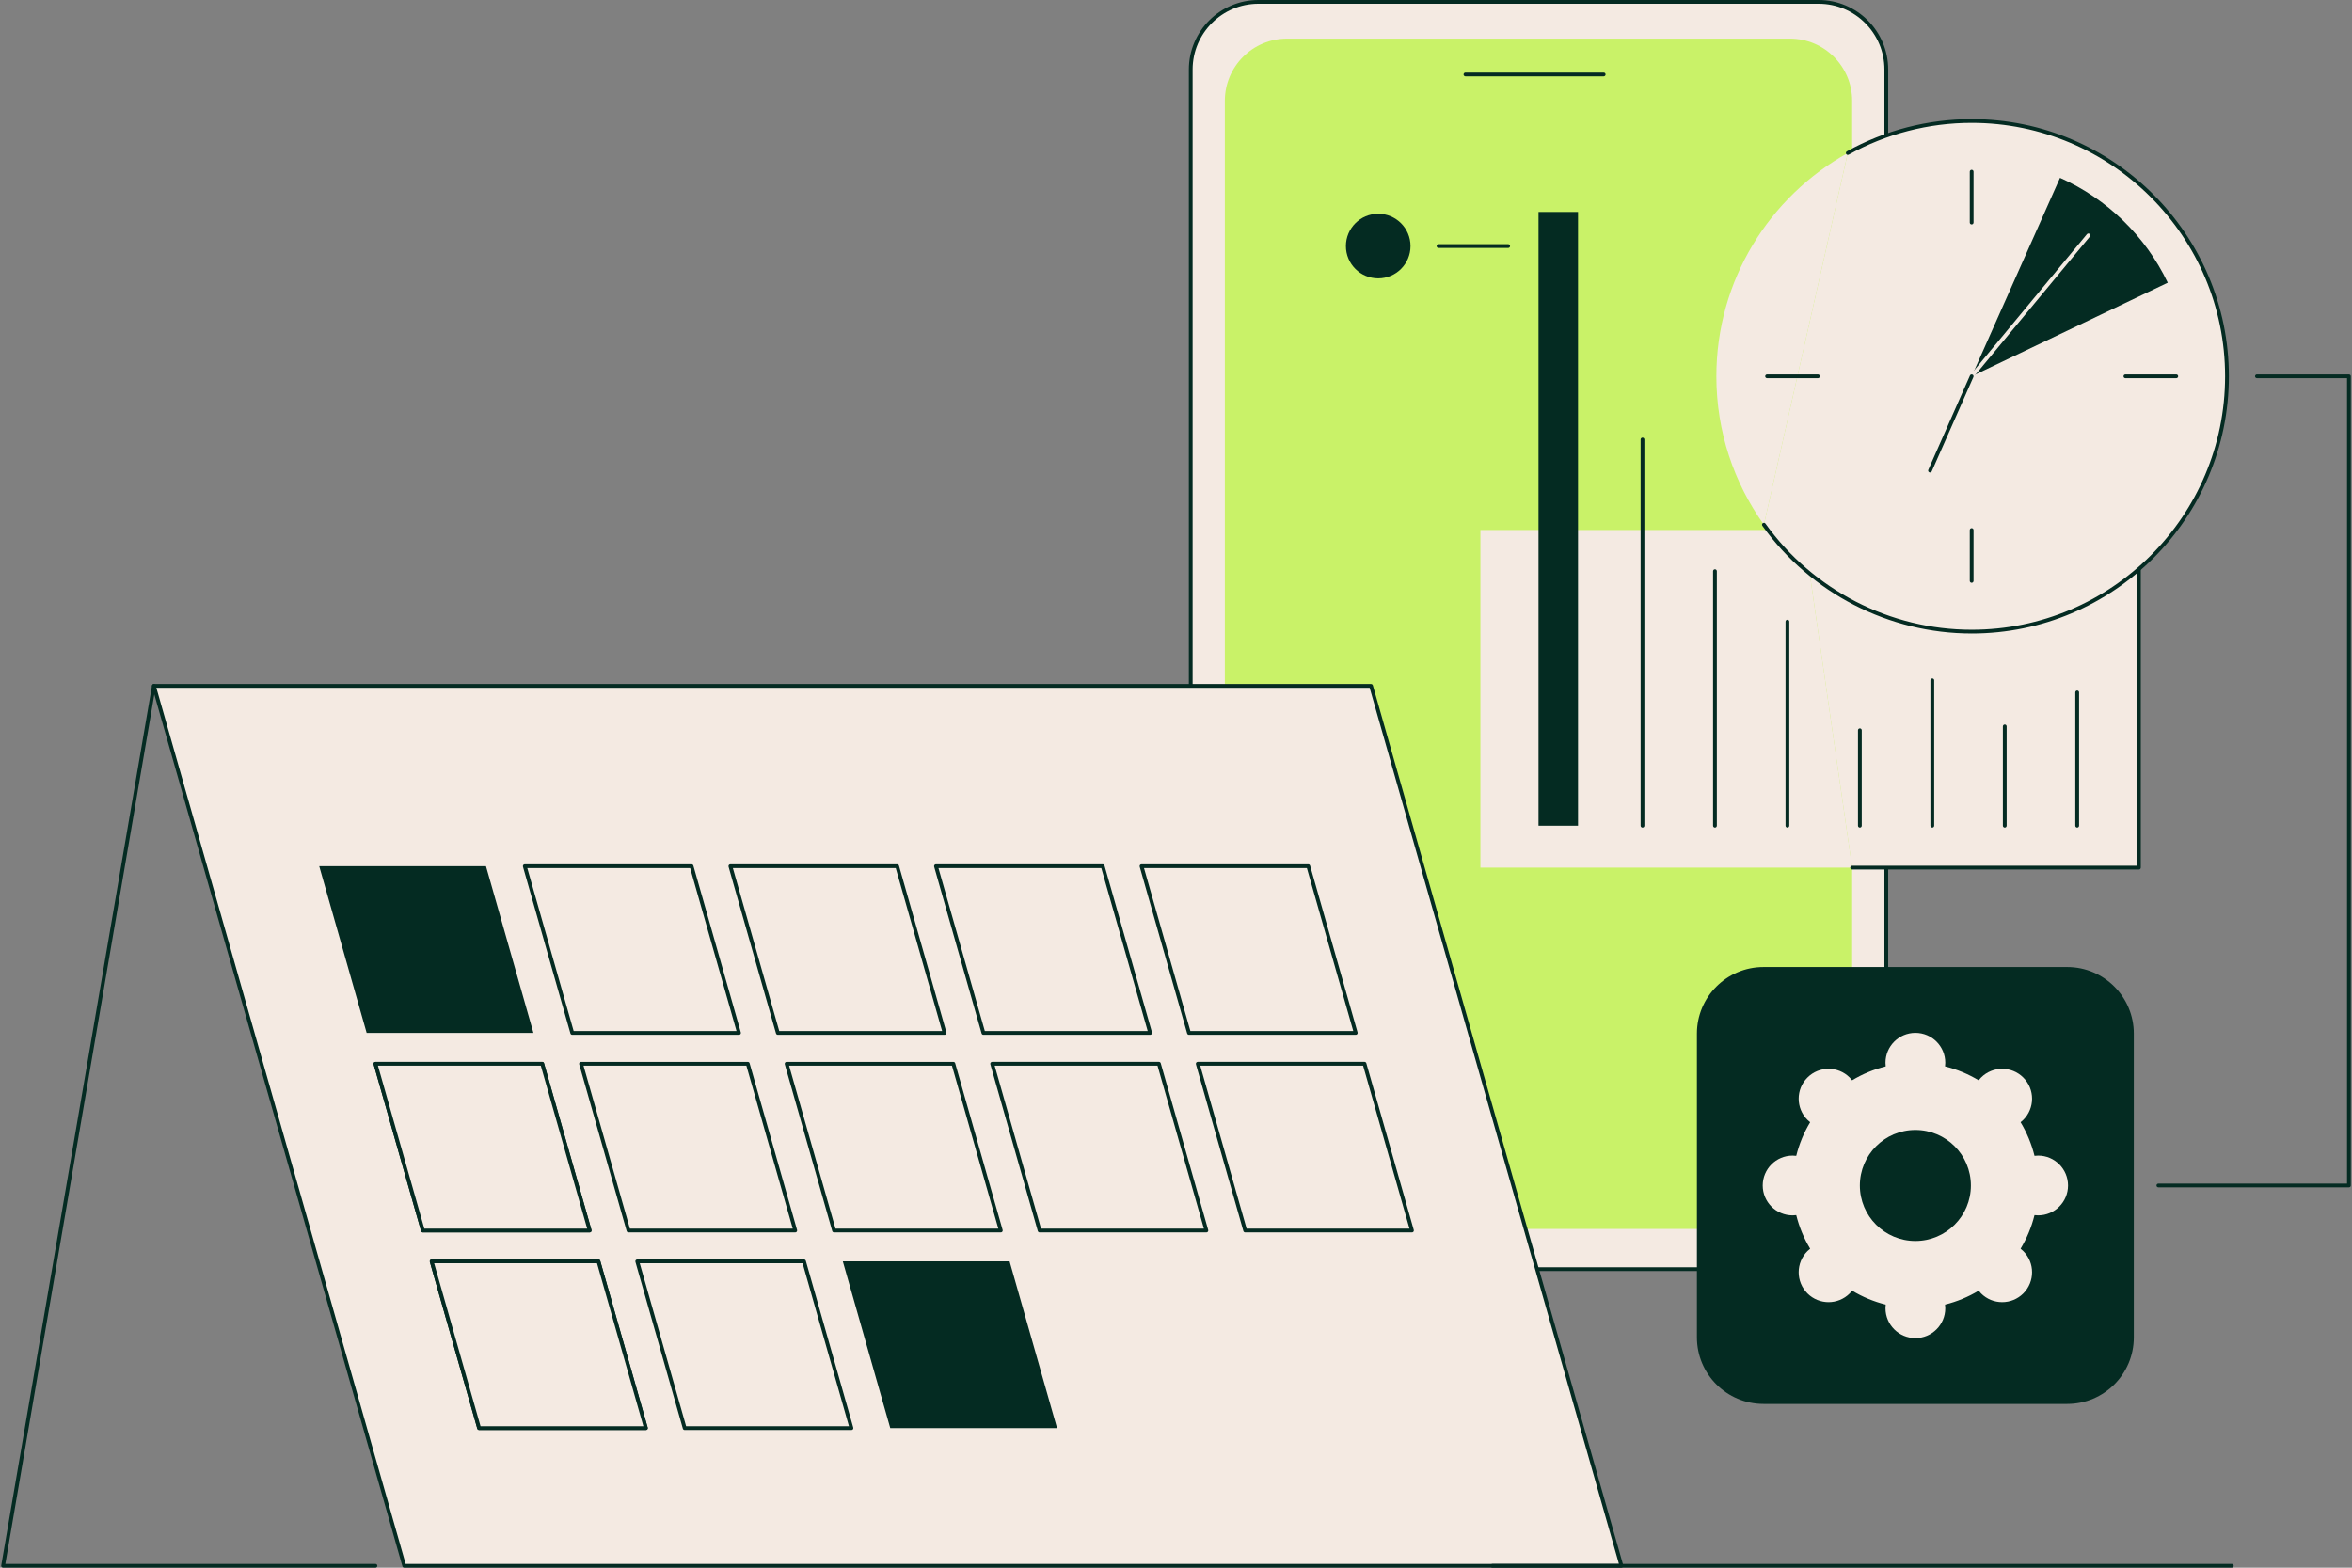 <svg width="252" height="168" viewBox="0 0 252 168" fill="none" xmlns="http://www.w3.org/2000/svg">
<rect x="0" y="0" width="252" height="168" fill="#808080" stroke="none"/>
<g clip-path="url(#clip0_4073_825)">
<path d="M134.827 136.008H194.854C198.857 136.008 202.103 132.762 202.103 128.758L202.103 7.451C202.103 3.447 198.857 0.202 194.854 0.202H134.827C130.824 0.202 127.579 3.447 127.579 7.451L127.579 128.758C127.579 132.762 130.824 136.008 134.827 136.008Z" fill="#F4EAE2"/>
<path d="M194.856 136.21H134.827C130.719 136.21 127.377 132.867 127.377 128.758V7.451C127.377 3.342 130.719 -0 134.827 -0H194.856C198.964 -0 202.306 3.342 202.306 7.451V128.759C202.306 132.868 198.964 136.211 194.856 136.211V136.21ZM134.827 0.403C130.942 0.403 127.781 3.565 127.781 7.451V128.759C127.781 132.645 130.942 135.807 134.827 135.807H194.856C198.741 135.807 201.902 132.645 201.902 128.759V7.451C201.902 3.565 198.741 0.403 194.856 0.403H134.827Z" fill="#042B22"/>
<path d="M137.904 131.697H191.775C195.459 131.697 198.445 128.71 198.445 125.025L198.445 10.81C198.445 7.125 195.459 4.138 191.775 4.138L137.904 4.138C134.219 4.138 131.233 7.125 131.233 10.81V125.025C131.233 128.71 134.219 131.697 137.904 131.697Z" fill="#C9F268"/>
<path d="M171.823 8.183H157.012C156.901 8.183 156.811 8.093 156.811 7.981C156.811 7.869 156.901 7.779 157.012 7.779H171.823C171.935 7.779 172.025 7.869 172.025 7.981C172.025 8.093 171.935 8.183 171.823 8.183Z" fill="#042B22"/>
<path d="M146.899 73.5H16.484L43.311 167.797H173.725L146.899 73.5Z" fill="#F4EAE2"/>
<path d="M173.725 167.999H43.311C43.221 167.999 43.141 167.94 43.116 167.852L16.29 73.555C16.273 73.494 16.285 73.428 16.323 73.378C16.361 73.327 16.421 73.298 16.484 73.298H146.898C146.988 73.298 147.067 73.358 147.092 73.445L173.918 167.742C173.936 167.803 173.923 167.869 173.885 167.919C173.848 167.97 173.787 167.999 173.725 167.999ZM43.463 167.595H173.458L146.747 73.702H16.752L43.462 167.595H43.463Z" fill="#042B22"/>
<path d="M57.155 110.694H39.286L34.201 92.821H52.07L57.155 110.694Z" fill="#042B22"/>
<path d="M79.18 110.694H61.311L56.227 92.821H74.096L79.18 110.694Z" fill="#F4EAE2"/>
<path d="M79.181 110.896H61.311C61.221 110.896 61.142 110.837 61.117 110.749L56.032 92.876C56.015 92.816 56.028 92.749 56.065 92.699C56.104 92.648 56.163 92.619 56.226 92.619H74.095C74.185 92.619 74.265 92.679 74.29 92.766L79.374 110.639C79.392 110.7 79.379 110.766 79.341 110.816C79.304 110.867 79.243 110.896 79.181 110.896ZM61.464 110.492H78.913L73.944 93.023H56.494L61.464 110.492Z" fill="#042B22"/>
<path d="M101.208 110.694H83.339L78.254 92.821H96.123L101.208 110.694Z" fill="#F4EAE2"/>
<path d="M101.208 110.896H83.339C83.249 110.896 83.169 110.837 83.144 110.749L78.059 92.876C78.042 92.816 78.055 92.749 78.093 92.699C78.131 92.648 78.191 92.619 78.253 92.619H96.122C96.212 92.619 96.292 92.679 96.317 92.766L101.402 110.639C101.419 110.7 101.406 110.766 101.369 110.816C101.33 110.867 101.27 110.896 101.208 110.896ZM83.491 110.492H100.941L95.971 93.023H78.521L83.491 110.492Z" fill="#042B22"/>
<path d="M123.234 110.694H105.365L100.28 92.821H118.149L123.234 110.694Z" fill="#F4EAE2"/>
<path d="M123.234 110.896H105.365C105.275 110.896 105.195 110.837 105.171 110.749L100.086 92.876C100.068 92.816 100.081 92.749 100.119 92.699C100.157 92.648 100.217 92.619 100.279 92.619H118.149C118.239 92.619 118.318 92.679 118.343 92.766L123.428 110.639C123.445 110.7 123.433 110.766 123.395 110.816C123.356 110.867 123.297 110.896 123.234 110.896ZM105.517 110.492H122.967L117.997 93.023H100.547L105.517 110.492Z" fill="#042B22"/>
<path d="M145.26 110.694H127.39L122.306 92.821H140.175L145.26 110.694Z" fill="#F4EAE2"/>
<path d="M145.259 110.896H127.39C127.3 110.896 127.22 110.837 127.195 110.749L122.11 92.876C122.093 92.816 122.106 92.749 122.143 92.699C122.182 92.648 122.241 92.619 122.304 92.619H140.173C140.263 92.619 140.343 92.679 140.368 92.766L145.452 110.639C145.47 110.7 145.457 110.766 145.419 110.816C145.381 110.867 145.321 110.896 145.259 110.896ZM127.542 110.492H144.992L140.022 93.023H122.572L127.542 110.492Z" fill="#042B22"/>
<path d="M63.18 132.071H45.31C45.221 132.071 45.141 132.011 45.116 131.924L40.031 114.051C40.014 113.99 40.026 113.924 40.064 113.874C40.103 113.823 40.162 113.794 40.225 113.794H58.094C58.184 113.794 58.264 113.853 58.288 113.941L63.373 131.814C63.391 131.874 63.378 131.94 63.34 131.991C63.303 132.041 63.242 132.071 63.18 132.071ZM45.463 131.667H62.913L57.943 114.198H40.493L45.463 131.667Z" fill="#042B22"/>
<path d="M63.181 131.869H45.311L40.227 113.996H58.096L63.181 131.869Z" fill="#F4EAE2"/>
<path d="M63.18 132.071H45.31C45.221 132.071 45.141 132.011 45.116 131.924L40.031 114.051C40.014 113.99 40.026 113.924 40.064 113.874C40.103 113.823 40.162 113.794 40.225 113.794H58.094C58.184 113.794 58.264 113.853 58.288 113.941L63.373 131.814C63.391 131.874 63.378 131.94 63.34 131.991C63.303 132.041 63.242 132.071 63.18 132.071ZM45.463 131.667H62.913L57.943 114.198H40.493L45.463 131.667Z" fill="#042B22"/>
<path d="M85.206 131.869H67.337L62.252 113.996H80.121L85.206 131.869Z" fill="#F4EAE2"/>
<path d="M85.206 132.071H67.337C67.247 132.071 67.167 132.011 67.142 131.924L62.057 114.051C62.04 113.99 62.053 113.924 62.09 113.874C62.129 113.823 62.189 113.794 62.251 113.794H80.12C80.21 113.794 80.29 113.853 80.315 113.941L85.4 131.814C85.417 131.874 85.404 131.94 85.367 131.991C85.328 132.041 85.268 132.071 85.206 132.071ZM67.489 131.667H84.939L79.969 114.198H62.519L67.489 131.667Z" fill="#042B22"/>
<path d="M107.232 131.869H89.363L84.278 113.996H102.147L107.232 131.869Z" fill="#F4EAE2"/>
<path d="M107.232 132.071H89.363C89.273 132.071 89.193 132.011 89.169 131.924L84.084 114.051C84.066 113.99 84.079 113.924 84.117 113.874C84.155 113.823 84.215 113.794 84.278 113.794H102.147C102.237 113.794 102.316 113.853 102.341 113.941L107.426 131.814C107.443 131.874 107.431 131.94 107.393 131.991C107.354 132.041 107.295 132.071 107.232 132.071ZM89.516 131.667H106.965L101.995 114.198H84.546L89.516 131.667Z" fill="#042B22"/>
<path d="M129.257 131.869H111.387L106.303 113.995H124.172L129.257 131.869Z" fill="#F4EAE2"/>
<path d="M129.257 132.071H111.388C111.298 132.071 111.218 132.011 111.193 131.924L106.108 114.05C106.091 113.99 106.104 113.924 106.141 113.873C106.18 113.823 106.24 113.793 106.302 113.793H124.171C124.261 113.793 124.341 113.853 124.366 113.94L129.45 131.814C129.468 131.874 129.455 131.94 129.417 131.991C129.379 132.041 129.319 132.071 129.257 132.071ZM111.54 131.667H128.99L124.02 114.197H106.57L111.54 131.667Z" fill="#042B22"/>
<path d="M151.283 131.869H133.414L128.329 113.995H146.198L151.283 131.869Z" fill="#F4EAE2"/>
<path d="M151.283 132.071H133.414C133.324 132.071 133.244 132.011 133.219 131.924L128.135 114.05C128.117 113.99 128.13 113.924 128.168 113.873C128.206 113.823 128.266 113.793 128.328 113.793H146.197C146.287 113.793 146.367 113.853 146.392 113.94L151.477 131.814C151.494 131.874 151.481 131.94 151.444 131.991C151.405 132.041 151.346 132.071 151.283 132.071ZM133.566 131.667H151.016L146.046 114.197H128.596L133.566 131.667Z" fill="#042B22"/>
<path d="M69.202 153.043H51.333L46.248 135.17H64.117L69.202 153.043Z" fill="#F4EAE2"/>
<path d="M69.202 153.245H51.333C51.243 153.245 51.163 153.186 51.138 153.099L46.054 135.225C46.036 135.165 46.049 135.099 46.087 135.048C46.125 134.998 46.185 134.968 46.247 134.968H64.116C64.206 134.968 64.286 135.028 64.311 135.115L69.396 152.988C69.413 153.049 69.4 153.115 69.363 153.166C69.324 153.216 69.264 153.245 69.202 153.245ZM51.485 152.841H68.935L63.965 135.372H46.515L51.485 152.841Z" fill="#042B22"/>
<path d="M69.202 153.043H51.333L46.248 135.17H64.117L69.202 153.043Z" fill="#F4EAE2"/>
<path d="M69.202 153.245H51.333C51.243 153.245 51.163 153.186 51.138 153.099L46.054 135.225C46.036 135.165 46.049 135.099 46.087 135.048C46.125 134.998 46.185 134.968 46.247 134.968H64.116C64.206 134.968 64.286 135.028 64.311 135.115L69.396 152.988C69.413 153.049 69.4 153.115 69.363 153.166C69.324 153.216 69.264 153.245 69.202 153.245ZM51.485 152.841H68.935L63.965 135.372H46.515L51.485 152.841Z" fill="#042B22"/>
<path d="M91.228 153.043H73.359L68.274 135.17H86.144L91.228 153.043Z" fill="#F4EAE2"/>
<path d="M91.228 153.245H73.359C73.269 153.245 73.189 153.186 73.165 153.099L68.08 135.225C68.062 135.165 68.075 135.099 68.113 135.048C68.151 134.998 68.211 134.968 68.274 134.968H86.143C86.233 134.968 86.313 135.028 86.337 135.115L91.422 152.988C91.439 153.049 91.427 153.115 91.389 153.166C91.35 153.216 91.291 153.245 91.228 153.245ZM73.512 152.841H90.961L85.991 135.372H68.542L73.512 152.841Z" fill="#042B22"/>
<path d="M113.255 153.043H95.385L90.301 135.17H108.17L113.255 153.043Z" fill="#042B22"/>
<path d="M40.226 168H0.332C0.272 168 0.216 167.973 0.178 167.928C0.139 167.882 0.123 167.822 0.133 167.764L16.287 73.466C16.306 73.356 16.41 73.282 16.52 73.301C16.63 73.32 16.703 73.424 16.685 73.534L0.572 167.596H40.227C40.338 167.596 40.429 167.686 40.429 167.798C40.429 167.91 40.339 168 40.227 168H40.226Z" fill="#042B22"/>
<path d="M239.121 168H159.904C159.793 168 159.702 167.91 159.702 167.798C159.702 167.686 159.792 167.596 159.904 167.596H239.121C239.232 167.596 239.323 167.686 239.323 167.798C239.323 167.91 239.233 168 239.121 168Z" fill="#042B22"/>
<path d="M188.945 103.631H221.491C225.428 103.631 228.623 106.828 228.623 110.764V143.318C228.623 147.255 225.427 150.451 221.491 150.451H188.945C185.008 150.451 181.813 147.254 181.813 143.318V110.764C181.813 106.827 185.009 103.631 188.945 103.631Z" fill="#042B22"/>
<path d="M188.862 127.041C188.862 128.81 190.296 130.244 192.066 130.244C192.198 130.244 192.326 130.234 192.454 130.218C192.773 131.504 193.28 132.715 193.946 133.82C193.845 133.899 193.746 133.983 193.653 134.076C192.402 135.326 192.402 137.354 193.653 138.606C194.904 139.856 196.932 139.856 198.183 138.606C198.276 138.513 198.36 138.414 198.44 138.313C199.545 138.978 200.756 139.485 202.041 139.804C202.026 139.932 202.016 140.061 202.016 140.193C202.016 141.962 203.449 143.396 205.219 143.396C206.988 143.396 208.422 141.962 208.422 140.193C208.422 140.061 208.412 139.932 208.396 139.804C209.682 139.486 210.893 138.979 211.998 138.313C212.077 138.414 212.161 138.513 212.255 138.606C213.506 139.856 215.533 139.856 216.784 138.606C218.035 137.355 218.035 135.327 216.784 134.076C216.691 133.983 216.593 133.899 216.492 133.82C217.158 132.714 217.665 131.504 217.984 130.218C218.112 130.234 218.241 130.244 218.372 130.244C220.141 130.244 221.575 128.81 221.575 127.041C221.575 125.272 220.142 123.838 218.372 123.838C218.24 123.838 218.112 123.848 217.984 123.864C217.665 122.578 217.158 121.367 216.492 120.262C216.593 120.183 216.692 120.099 216.784 120.006C218.035 118.756 218.035 116.728 216.784 115.477C215.533 114.226 213.506 114.226 212.255 115.477C212.161 115.569 212.078 115.668 211.998 115.769C210.893 115.104 209.681 114.597 208.396 114.278C208.412 114.15 208.422 114.021 208.422 113.889C208.422 112.12 206.988 110.686 205.219 110.686C203.449 110.686 202.016 112.12 202.016 113.889C202.016 114.021 202.026 114.15 202.041 114.278C200.755 114.596 199.545 115.103 198.44 115.769C198.361 115.668 198.276 115.569 198.183 115.477C196.932 114.226 194.904 114.226 193.653 115.477C192.402 116.727 192.402 118.755 193.653 120.006C193.747 120.099 193.845 120.183 193.946 120.262C193.28 121.368 192.773 122.578 192.454 123.864C192.326 123.848 192.197 123.838 192.066 123.838C190.297 123.838 188.862 125.272 188.862 127.041ZM199.27 127.041C199.27 123.756 201.934 121.093 205.219 121.093C208.504 121.093 211.167 123.756 211.167 127.041C211.167 130.326 208.504 132.989 205.219 132.989C201.934 132.989 199.27 130.326 199.27 127.041Z" fill="#F4EAE2"/>
<path d="M147.664 29.832C149.575 29.832 151.125 28.282 151.125 26.371C151.125 24.459 149.575 22.91 147.664 22.91C145.753 22.91 144.204 24.459 144.204 26.371C144.204 28.282 145.753 29.832 147.664 29.832Z" fill="#042B22"/>
<path d="M106.436 80.591H77.475C77.364 80.591 77.273 80.501 77.273 80.389C77.273 80.277 77.363 80.187 77.475 80.187H106.436C106.548 80.187 106.638 80.277 106.638 80.389C106.638 80.501 106.548 80.591 106.436 80.591Z" fill="#F4EAE2"/>
<path d="M198.446 92.978H158.615V56.8H193.229L198.446 92.978Z" fill="#F4EAE2"/>
<path d="M193.229 56.8H229.167V92.978H198.445L193.229 56.8Z" fill="#F4EAE2"/>
<path d="M229.169 93.18H198.447C198.336 93.18 198.245 93.09 198.245 92.978C198.245 92.866 198.335 92.776 198.447 92.776H228.967V57.002H193.23C193.119 57.002 193.028 56.912 193.028 56.8C193.028 56.688 193.118 56.598 193.23 56.598H229.169C229.28 56.598 229.371 56.688 229.371 56.8V92.978C229.371 93.089 229.281 93.18 229.169 93.18Z" fill="#042B22"/>
<path d="M188.99 56.229C185.784 51.747 183.896 46.257 183.896 40.326C183.896 30.034 189.579 21.068 197.976 16.398L188.99 56.229Z" fill="#F4EAE2"/>
<path d="M197.977 16.397C201.908 14.211 206.434 12.966 211.251 12.966C226.359 12.966 238.605 25.215 238.605 40.326C238.605 55.437 226.359 67.686 211.251 67.686C202.074 67.686 193.952 63.166 188.99 56.229L197.977 16.398V16.397Z" fill="#F4EAE2"/>
<path d="M211.251 67.888C202.379 67.888 193.995 63.573 188.826 56.346C188.761 56.255 188.782 56.13 188.873 56.065C188.964 55.999 189.089 56.02 189.155 56.111C194.248 63.233 202.509 67.484 211.251 67.484C226.223 67.484 238.403 55.301 238.403 40.326C238.403 25.351 226.223 13.168 211.251 13.168C206.638 13.168 202.081 14.345 198.075 16.575C197.978 16.629 197.855 16.594 197.8 16.497C197.746 16.399 197.781 16.276 197.878 16.222C201.945 13.96 206.569 12.765 211.251 12.765C226.446 12.765 238.807 25.129 238.807 40.327C238.807 55.525 226.446 67.889 211.251 67.889V67.888Z" fill="#042B22"/>
<path d="M211.249 24.052C211.138 24.052 211.047 23.962 211.047 23.851V18.399C211.047 18.288 211.137 18.197 211.249 18.197C211.361 18.197 211.451 18.287 211.451 18.399V23.851C211.451 23.962 211.361 24.052 211.249 24.052Z" fill="#042B22"/>
<path d="M211.249 62.454C211.138 62.454 211.047 62.364 211.047 62.252V56.801C211.047 56.69 211.137 56.599 211.249 56.599C211.361 56.599 211.451 56.689 211.451 56.801V62.252C211.451 62.363 211.361 62.454 211.249 62.454Z" fill="#042B22"/>
<path d="M194.78 40.528H189.33C189.219 40.528 189.128 40.438 189.128 40.326C189.128 40.214 189.218 40.124 189.33 40.124H194.78C194.891 40.124 194.982 40.214 194.982 40.326C194.982 40.438 194.892 40.528 194.78 40.528Z" fill="#042B22"/>
<path d="M233.172 40.528H227.722C227.611 40.528 227.521 40.438 227.521 40.326C227.521 40.214 227.61 40.124 227.722 40.124H233.172C233.284 40.124 233.374 40.214 233.374 40.326C233.374 40.438 233.284 40.528 233.172 40.528Z" fill="#042B22"/>
<path d="M232.26 30.296C229.877 25.311 225.771 21.311 220.715 19.057L211.251 40.325L232.26 30.296Z" fill="#042B22"/>
<path d="M211.251 40.528C211.206 40.528 211.16 40.512 211.122 40.481C211.036 40.41 211.024 40.282 211.096 40.196L223.602 25.095C223.673 25.01 223.8 24.997 223.886 25.069C223.973 25.139 223.985 25.267 223.913 25.353L211.407 40.454C211.366 40.503 211.309 40.528 211.252 40.528H211.251Z" fill="#F4EAE2"/>
<path d="M206.789 50.634C206.761 50.634 206.734 50.629 206.707 50.617C206.605 50.572 206.559 50.452 206.604 50.35L211.066 40.244C211.111 40.142 211.23 40.095 211.332 40.141C211.434 40.186 211.48 40.305 211.435 40.407L206.973 50.514C206.94 50.589 206.866 50.634 206.789 50.634Z" fill="#042B22"/>
<path d="M169.074 22.713H164.84V88.485H169.074V22.713Z" fill="#042B22"/>
<path d="M175.982 88.687C175.871 88.687 175.78 88.597 175.78 88.485V47.098C175.78 46.987 175.87 46.896 175.982 46.896C176.094 46.896 176.184 46.986 176.184 47.098V88.485C176.184 88.596 176.094 88.687 175.982 88.687Z" fill="#042B22"/>
<path d="M183.745 88.687C183.634 88.687 183.543 88.597 183.543 88.485V61.209C183.543 61.099 183.633 61.008 183.745 61.008C183.857 61.008 183.947 61.097 183.947 61.209V88.485C183.947 88.596 183.857 88.687 183.745 88.687Z" fill="#042B22"/>
<path d="M191.508 88.687C191.397 88.687 191.306 88.597 191.306 88.485V66.616C191.306 66.505 191.396 66.414 191.508 66.414C191.62 66.414 191.71 66.504 191.71 66.616V88.485C191.71 88.597 191.62 88.687 191.508 88.687Z" fill="#042B22"/>
<path d="M199.271 88.687C199.16 88.687 199.069 88.597 199.069 88.485V78.258C199.069 78.147 199.159 78.056 199.271 78.056C199.383 78.056 199.473 78.146 199.473 78.258V88.485C199.473 88.597 199.383 88.687 199.271 88.687Z" fill="#042B22"/>
<path d="M207.033 88.687C206.922 88.687 206.831 88.597 206.831 88.485V72.906C206.831 72.795 206.921 72.704 207.033 72.704C207.145 72.704 207.235 72.794 207.235 72.906V88.485C207.235 88.596 207.145 88.687 207.033 88.687Z" fill="#042B22"/>
<path d="M214.796 88.687C214.685 88.687 214.594 88.597 214.594 88.485V77.843C214.594 77.732 214.684 77.641 214.796 77.641C214.908 77.641 214.998 77.731 214.998 77.843V88.485C214.998 88.596 214.908 88.687 214.796 88.687Z" fill="#042B22"/>
<path d="M222.557 88.687C222.446 88.687 222.355 88.597 222.355 88.485V74.199C222.355 74.088 222.445 73.997 222.557 73.997C222.669 73.997 222.759 74.087 222.759 74.199V88.485C222.759 88.596 222.669 88.687 222.557 88.687Z" fill="#042B22"/>
<path d="M161.59 26.572H154.127C154.016 26.572 153.925 26.482 153.925 26.37C153.925 26.258 154.015 26.169 154.127 26.169H161.59C161.701 26.169 161.791 26.258 161.791 26.37C161.791 26.482 161.702 26.572 161.59 26.572Z" fill="#042B22"/>
<path d="M251.67 127.243H231.256C231.145 127.243 231.054 127.153 231.054 127.041C231.054 126.929 231.144 126.839 231.256 126.839H251.468V40.527H241.814C241.703 40.527 241.612 40.437 241.612 40.325C241.612 40.213 241.702 40.123 241.814 40.123H251.67C251.781 40.123 251.872 40.213 251.872 40.325V127.042C251.872 127.153 251.782 127.244 251.67 127.244V127.243Z" fill="#042B22"/>
</g>
<defs>
<clipPath id="clip0_4073_825">
<rect width="251.742" height="168" fill="white" transform="translate(0.129)"/>
</clipPath>
</defs>
</svg>
